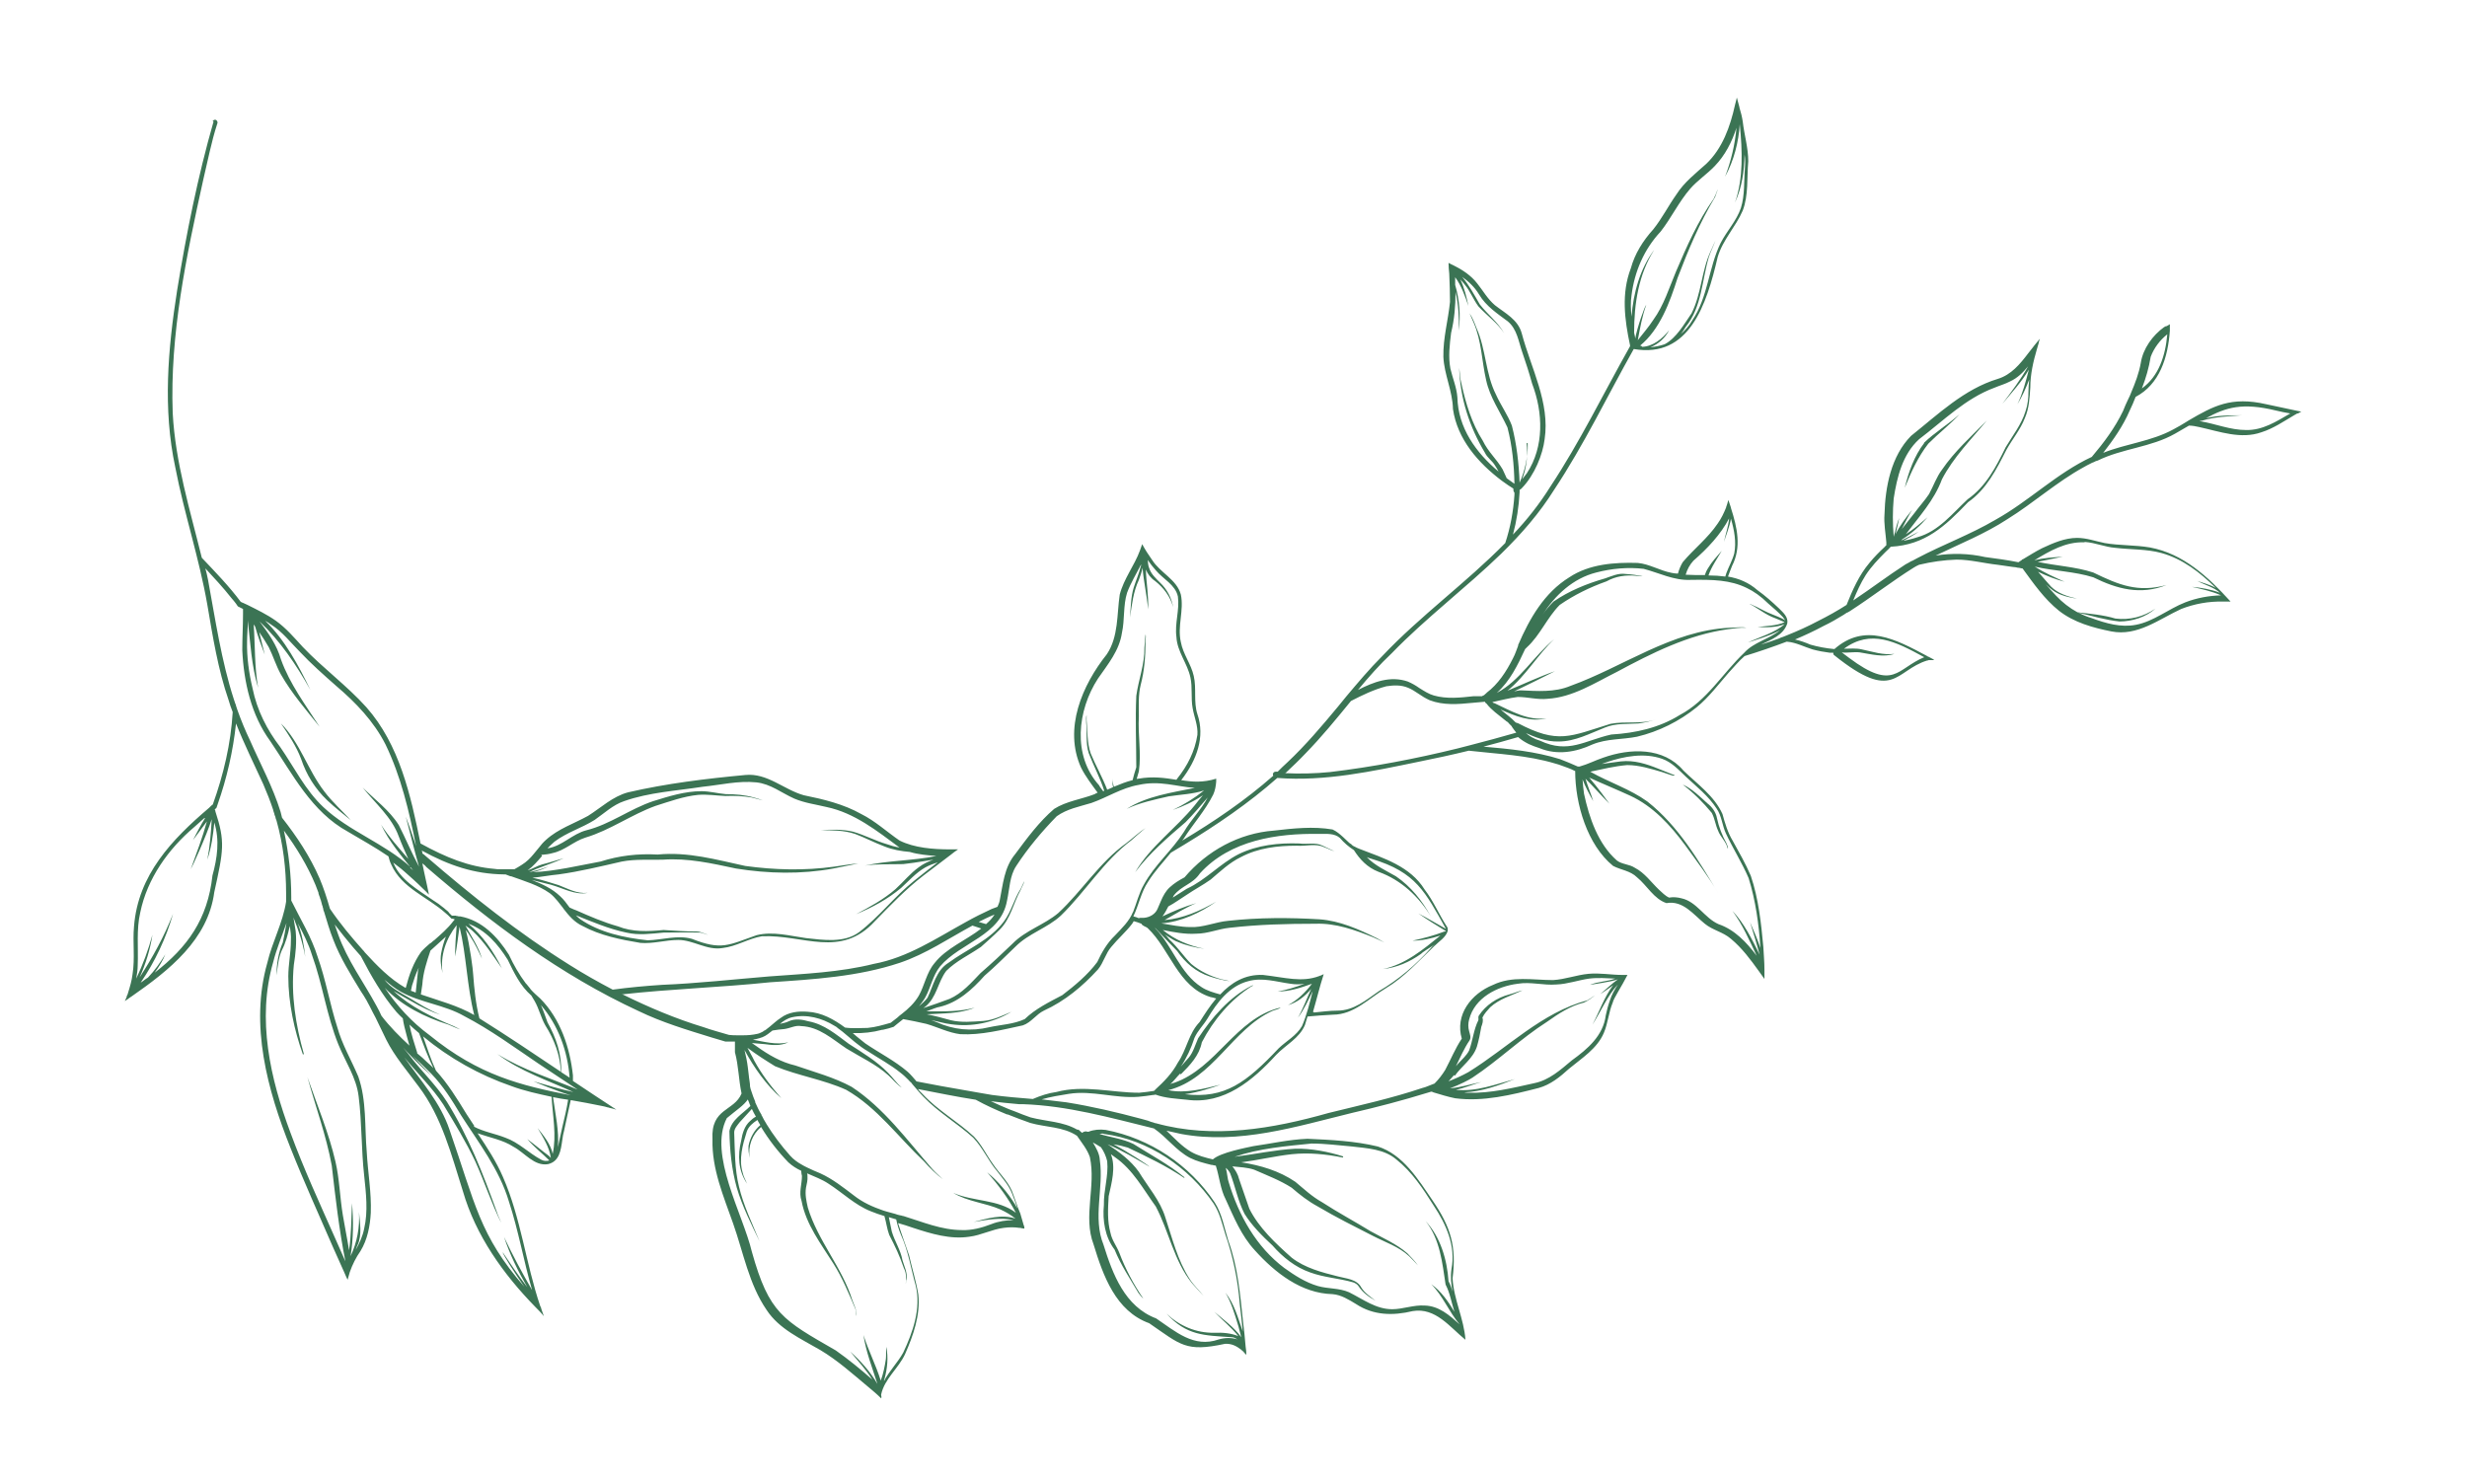 <?xml version="1.0" encoding="UTF-8"?>
<svg id="Calque_1" xmlns="http://www.w3.org/2000/svg" version="1.1" viewBox="0 0 670 403">
  <!-- Generator: Adobe Illustrator 29.0.0, SVG Export Plug-In . SVG Version: 2.1.0 Build 186)  -->
  <defs>
    <style>
      .st0 {
        fill: #3b7454;
      }
    </style>
  </defs>
  <path class="st0" d="M58,33c-4.3,15-7.4,30.5-9.9,45.9-2.5,15.9-3.9,32.2-.5,48,2.4,12.5,6.5,24.7,8.7,37.3,1.5,8.8,2.9,17.6,5.8,26,.3,1.1.7,2.2,1.1,3.2-.5,8.6-2.5,17-5.4,25.1-.3.2-.5.4-.8.7,0,0-.1.1-.2.2h0c-10.1,8.6-19.3,18.2-20.4,32.2-.4,4.3.3,8.7-.4,13-.2,1.7-.7,3.4-1.2,5-.1.4-.2.7-.4,1,0,0,0,.1,0,.2-.2.4-.3.7-.5,1.1h0s0,0,0,0c.5-.3.9-.6,1.3-.9.2-.1.4-.3.6-.4h0c10.2-7.1,20.7-15.4,22.4-28.3,2.5-11.3,3-13.7.3-21.9q-1.8-5.4,0,0c2.7,8.2,0,0,0,0,0-.1,0-.3-.2-.5.2-.2.3-.3.5-.5.1-.3.2-.6.3-.9h0c2.5-7.1,4.2-14.5,5-22,2.2,5.6,4.9,11,7.4,16.5,1,2.3,1.9,4.6,2.7,7,0,.3.2.6.3,1,0,.3.2.6.3.9,0,.3.2.7.3,1,1.8,6.4,2.6,13.1,2.6,19.7v.2c0,.6,0,1.3,0,1.9h0c0,0,0,.1,0,.2h0c-.9,5.8-3.8,11-5.1,16.6-4.8,16.9,0,34.5,6.3,50.3,3.6,9.1,7.7,18.1,11.6,27.1,1,2.2,2,4.5,3,6.7h0c.3.7.6,1.4.9,2,.2-.7.4-1.4.6-2.1h0c.7-2,1.7-4,2.9-5.7,1.9-3.1,2.6-6.8,2.8-10.4.2-5.5-.8-11-1.1-16.5-.6-6.8,0-14-2.3-20.5-1.9-4.5-4.4-8.7-5.7-13.4-2-6.2-3.1-12.8-5.3-19-1.7-5.5-4.7-10.3-7.2-15.4,0-.3,0-.6,0-.9,0-6.1-.7-12.1-2-18.1,3.4,4.6,6.4,9.5,8.6,14.8.3.7.5,1.4.8,2.1h0c0,0,0,.1,0,.2.1.4.3.8.4,1.1,0,.2.1.4.2.6.1.4.2.8.3,1.1,0,.2.1.4.2.6,0,.3.2.6.2.9,0,.2.1.4.2.6h0c.8,2.6,1.5,5.1,2.5,7.6,1.9,5,4.8,9.6,7.6,14.2h0c.2.3.4.6.6.9.3.5.6,1,.9,1.5,0,.1.2.3.2.4.2.4.4.7.6,1.1,0,0,0,.1.1.2.5,1,1,2,1.5,2.9,0,0,0,0,0,0,1,2,1.9,4,2.9,6,2.3,4.6,5.8,8.6,8.8,12.7,6.3,8.3,8.9,18.6,12,28.4,3.5,12.1,11,22.6,19.7,31.5h0s0,0,0,0c.8.8,1.6,1.6,2.3,2.5h0c-.2-.7-.5-1.3-.7-2,0-.3-.2-.5-.3-.8-3.9-11.5-5.2-23.8-10.1-35-1.8-4.2-4.3-8-6.9-11.9,3.3,1.2,6.9,1.8,9.8,3.7,3,1.6,5.6,5.3,9.3,4.7,3.1-.7,3.5-3.7,3.9-6.5.1-.9.3-1.9.5-2.6.3-1.4.6-2.8.9-4.2.3-1.4.6-2.8.9-4.1,2.8.5,5.7,1,8.5,1.6.5.1,1,.2,1.6.4.1,0,.3,0,.4.1.6.1,1.2.3,1.9.5-4-2.6-7.9-5.2-11.8-7.8,0-.5,0-1,0-1.5-.8-7.5-3.4-15.4-8.9-20.9-.9-.8-1.8-1.6-2.6-2.5,0,0-.1-.2-.2-.3-.3-.4-.6-.7-.9-1.1,0,0-.1-.1-.2-.2-1.8-2.4-3.3-5-4.6-7.8-3.1-4.9-7.3-9.3-13.2-10.4h0c0,0-.2,0-.2,0-.2,0-.4,0-.6-.1-.2,0-.3,0-.4-.1-.1,0-.2,0-.4,0,0,0-.2,0-.2,0,0,0-.1,0-.2,0h0-.1s0,0-.1,0h0c0,0,0,0-.1,0,0,0,0,0-.1-.1h0s0,0,0,0c0-.1-.2-.2-.3-.3,0,0,0,0,0,0-.2-.2-.4-.4-.5-.6-.2-.2-.4-.4-.7-.6-.3-.3-.7-.6-1.1-.9-.3-.2-.6-.5-.9-.7h0c-.2-.1-.4-.3-.6-.4-.2-.1-.4-.3-.6-.4,0,0-.2-.1-.3-.2-4.2-2.9-8.9-5.5-10.8-10.2,1,.8,2,1.5,3,2.4,1.7,1.5,3.4,3,5,4.6.6.6,1.2,1.1,1.7,1.7-.2-.8-.3-1.6-.5-2.4-.2-.8-.3-1.5-.5-2.3-.3-1.2-.5-2.5-.8-3.8.4.3.8.6,1.1,1,17.6,15.2,36.4,29.3,57.6,39.1,6.4,3.1,13.1,5.1,19.9,7.2,1.2.4,2.5.7,3.7,1.1h0c.5,0,1,0,1.5,0,.4,0,.7,0,1,0h.1c0,0,0,.1,0,.2,0,.1,0,.3,0,.5h0c0,.7,0,1.5,0,2.2,1,3.7,1,7.5,1.8,11.2h0c-2,4.9-8.4,3.9-7.9,12.5-.2,8,3,15.4,5.6,22.8,2.8,7.9,4.3,16.5,9.1,23.5,3.4,5.2,9.3,7.8,14.6,10.9,4.7,2.8,8.8,6.5,13,10,1.2,1,2.4,2,3.5,3.1.2-.3,0-.6,0-1,0,0,0,0,0,0,.9-4.3,4.7-7.1,6.5-11,2.2-5,4.2-10.6,3.6-16.2-.6-3.6-1.7-7.1-2.5-10.6-1-3-2.1-5.9-3-8.8,1.4.4,2.7.8,4.1,1.3,4.9,1.6,10.1,3.2,15.3,2.4,3.2-.4,6.1-2,9.3-2.4,1.5-.2,2.9-.2,4.2,0h0c.2,0,.5,0,.7.1h0c.2,0,.5.1.7.1,0-.1,0-.2,0-.3,0-.2-.1-.5-.2-.7-.4-1.4-.8-2.7-.9-3.1-.9-2-1.5-4.2-2.3-6.2-1.2-2.7-3.5-4.8-5.1-7.2-1.8-2.5-3.1-5.3-5.2-7.5-4.4-4.1-9.8-7.1-13.9-11.5-.5-.5-.9-.9-1.3-1.4,5.2,1,10.5,2.1,15.7,2.9,2.7,1.5,5.6,2.8,8.5,4,0,0,.1,0,.2,0,2,.8,4.1,1.6,6.1,2.3,4.2,1.2,9,1,12.7,3.5,1.3,1.9,2.8,3.7,3.5,5.8,1.7,7.9-1.9,16.1,1,23.7,2.6,8.5,6,18.1,15.1,21.4,8.6,5.9,9.9,7.9,20.6,5.6,1.8-.1,3.1.6,4.4,1.6.2.2.4.4.7.6,0,0,0,0,0,.1.2.2.5.5.7.7h0s0,0,0,0h0c0-.8-.1-1.5-.2-2.2h0c-.2-2.3-.4-4.5-.7-6.8-.8-7.4-1.4-14.9-4-22-1.1-3.5-1.7-7.3-3.7-10.4-6.8-10.2-17.6-17.4-29.6-19.7-1.6-.2-3.2-.1-4.7.5,0,0-.1,0-.2,0-.5-.2-1.1-.1-1.5.3-.2-.2-.4-.3-.6-.5,0,0-.1-.2-.2-.2-.2-.2-.4-.2-.6-.2-3.8-2.2-8.4-2.2-12.6-3.3-1.4-.5-2.8-1-4.2-1.6h0c-.5-.2-1.1-.4-1.6-.6-1.7-.7-3.3-1.4-5-2.2,2.5.3,5,.6,7.6.8h0c.3,0,.6,0,1,0h0c12.2.4,23.9,3.7,35.7,6.6,3.5,2.4,6,6,9.8,8,1.8.9,3.8,1.4,5.8,1.9.2,0,.4,0,.6.1h0c.2,0,.4.1.6.1,1,3.1,1.2,6.3,2.7,9.2,2.2,4.8,4.2,9.8,7.9,13.8,5.5,6.1,12.6,11.7,21.1,11.9,2.4.2,4.4,1.5,6.4,2.7,4.7,3.1,10,3.2,15.4,1.9,6.2-1,10,4.3,14.3,7.8h0c-.4-5.7-3.2-11-3.5-16.7,1.1-8.7-.5-13.9-5.4-21.1-3.9-5.7-8-12.5-14.9-14.7-6.2-1.5-12.7-1.8-19.1-2.1-5,.2-9.8,1.3-14.7,2-1.8.4-8.9,1.7-11,3.6-2.1-.5-4.1-1-6-2.1-2.5-1.5-4.5-3.7-6.6-5.7,1.3.3,2.6.6,4,.9,15.7,2.9,31.2-2,46.3-5.7,6.9-1.6,13.8-3.4,20.6-5.5.3-.1.6-.2,1-.3.2,0,.4.1.6.2h0c2,.6,3.9,1.2,5.9,1.6,7.6,1,15.3-.9,22.7-2.8,3.2-.9,5.8-3,8.2-5.2,3.5-2.9,7.7-5.5,9.5-9.8,1.1-2.6,1.3-5.6,2.4-8.2.2-1.1,2.5-4.5,4-7.5h0c-.5,0-.9,0-1.4,0-3.1,0-6.1-.6-9.2-.3-3.2.3-6.3,1.5-9.6,1.7-5.5,0-11.1-1.2-16.3,1.3-6,2.4-10.4,8.2-8.5,14.6-1.8,2.7-3,5.7-4.5,8.5-.8,1.3-1.8,2.6-2.9,3.7-.6.2-1.2.5-1.8.7-.5.2-1,.4-1.5.5h0c-8.3,2.8-17,4.7-25.5,6.8-15.2,4.3-31.3,7.1-46.8,2.8-.2,0-.5-.1-.7-.2-.5-.1-1-.3-1.5-.5h0c-.6-.2-1.2-.3-1.8-.5h0c-6.7-1.8-13.5-3.4-20.4-4.5-2.2-.3-4.5-.5-6.7-.8,2.4-.7,4.9-1.1,7.4-1.5,6.3-1,12.6,1.3,18.9.8,1.3-.1,2.6-.3,4-.5h0c.2,0,.4,0,.6-.1,2.7,1,5.7,1.1,8.5,1.4,10.1,1.4,18-5.3,24.3-12.2,2.6-2.7,6.3-4.5,7.8-8.1.2-.8.5-1.5.7-2.3,2.3-.2,4.6-.4,6.9-.5,5.7,0,9.7-4.4,14.4-7.2,5-3,8.9-7.4,13.1-11.4,1.3-1.3,3.2-2.4,3.7-4.2,0-.4,0-.9-.3-1.2-2.1-3.2-3.6-6.9-6-10-3.9-6.3-11.1-8.5-17.6-11-.5-.2-1-.4-1.5-.7,0,0-.1,0-.2-.1-.1,0-.2-.1-.3-.2,0,0-.1,0-.1-.1-.1,0-.2-.2-.3-.3,0,0,0,0-.1,0-.1-.1-.3-.2-.4-.3,0,0,0,0,0,0-.6-.5-1.1-1.1-1.7-1.6h0c-.9-.8-1.7-1.5-2.8-2-5.2-.9-10.7-.3-15.9.3-9.5.7-18.2,5.5-24.3,12.7-1.5.8-2.8,1.6-4,2.7-1.1,1-1.8,2.3-2.4,3.7h0c-.3.7-.6,1.4-.9,2.1-.6,1.5-2.2,2.4-3.8,2.5-.3,0-.6,0-.9,0-.1,0-.3,0-.4.1-.5-.2-1-.4-1.5-.5,1.5-3.1,2.1-6.6,4-9.4,1.8-2.9,4.1-5.3,6.2-7.9,1.2-.7,2.3-1.4,3.5-2.1,8.9-5.4,17.6-11.3,25.4-18.2,13,1,25.8-1.8,38.4-4.4,4.5-.9,9.1-1.9,13.6-3,7.9.9,15.9,1.2,23.5,3.5,1.2.3,2.3.8,3.5,1.2.6.2,1.2.5,1.8.8,0,0,0,0,.1,0,0,9,3.3,20.1,10.3,25.8,2.1,1.1,4.7,1.3,6.5,3.1,2.7,2.2,4.6,5.9,8,7,4.5-.8,7.3,3.1,10.4,5.6,2.2,1.8,4.9,2.2,7.1,4.1,3,2.5,5.3,5.6,7.6,8.8.5.7,1,1.4,1.5,2.1h0c0-.9,0-1.7,0-2.5h0c0-2.1-.2-4.2-.3-6.2-.6-6.5-1.3-13.1-3.4-19.3-1.4-3.3-3.2-6.4-4.9-9.5-1.4-2.3-2.1-4.8-2.8-7.3-2.2-4.9-6.8-8.1-10.6-11.8-5.4-6.4-14.5-6.1-21.8-3.5-2.1.7-4.2,1.8-6.4,2.4-.1,0-.2,0-.3,0,0,0-.1,0-.2,0-1.6-.7-3.2-1.4-4.8-2-6.7-2.1-13.8-2.8-20.8-3.4,3.1-.8,6.3-1.7,9.4-2.6.9.8,1.9,1.4,2.9,1.9.9.4,1.9.8,2.9,1.1,4.8,2,9.9,1.1,14.4-1,3.9-1.6,8.1-1.3,12.1-2.1,5.9-1.4,11.5-4.2,16.2-8,3.3-2.7,5.9-6.2,8.7-9.4,1.4-1.5,2.7-3.1,4.3-4.5,3.9-1.2,7.7-2.5,11.4-3.9,0,0,.1,0,.2,0,2.4.2,4.6,1.4,6.9,2.1,1.5.4,3.1.7,4.7.9h0c0,0,.2,0,.3,0,.2,0,.4,0,.6,0h0c0,0,0,.1,0,.2h0c0,.2.1.4.3.5,16.2,13,16.4,4.1,25.2,1.4h0c.1,0,.3,0,.4-.1,0,0,0,0,0,0,.1,0,.2,0,.3,0,0,0,.1,0,.2,0,0,0,.2,0,.2,0,0,0,.2,0,.3,0,.2,0,.3,0,.5-.1h0c-.5-.3-1-.5-1.5-.8-.1,0-.3-.1-.4-.2h0c-8.6-4.6-17-9.1-25.2-1.9-2.2-.2-4.4-.6-6.5-1.2-1.4-.6-2.8-1.1-4.2-1.4,2.6-1.1,5.2-2.3,7.8-3.7,1.9-.9,3.6-1.9,5.4-3,.3-.2.6-.4.9-.6,0,0,0,0,.1,0,.2-.1.5-.3.7-.4h0c5.9-3.8,11.4-8.1,17.3-11.8.5-.3,1-.6,1.5-.8,3.3-.8,6.8-1.3,10.2-1.4,3.7,0,7.4,1,11.1,1.4,1.4.2,2.8.4,4.2.6.4,0,.9.1,1.3.2.5,0,.9.2,1.3.2,3,4.1,5.9,8.3,9.9,11.5,4.1,3.2,9.2,4.6,14.2,5.6,7.1,1.4,12.9-3.3,19-6.1,3.6-1.4,7.5-2.1,11.3-2h.1c.3,0,.7,0,1,0,.3,0,.6,0,.9,0h.1s0,0,0,0c-6.1-6.7-12.8-13-21.9-14.7-4.1-.7-8.3-.5-12.3-1.2-2.5-.5-4.9-1.4-7.5-1.4-3.3,0-6.5,1.4-9.5,2.8-1.8.9-3.5,2-5.2,3-.1,0-.2,0-.3.2,0,0,0,0,0,0-.3.2-.6.4-.9.6,0,0,0,0-.1,0h0c-3-.6-6-1-9-1.4-4.4-1-9-1.1-13.4-.4,6.6-3.2,13.4-5.9,19.5-9.9,7.1-4.4,13.4-10.1,20.7-14.1.3-.2.6-.3.9-.5.3-.1.5-.3.8-.4.4-.2.7-.4,1.1-.5.3-.2.6-.3,1-.4,6.7-3.3,14.5-3.6,21-7.3,1.4-.8,2.6-1.5,3.8-2.2.9,0,1.9.2,2.8.4,5.5,1.2,11.3,3.4,16.9,1.4,3.2-1,6.1-3,9-4.7.2-.1.4-.2.7-.4,0,0,0,0,.2,0,.3-.2.6-.3.9-.5h0c-.7-.1-1.4-.3-2-.4h0c-2.5-.5-5-1.1-7.5-1.6-9.6-2.2-14.4.5-21.1,4.4h0c-.3.2-.5.3-.8.5-.5.3-1,.6-1.5.9h0c-.6.3-1.2.7-1.8,1-6,3.3-12.9,3.9-19.1,6.4,2.8-3.6,5.4-7.3,7.2-11.5.6-1.2,1.1-2.4,1.6-3.7,6.5-3.4,8.8-10.7,9.3-18h0c0,0,0-.2,0-.3,0-.5,0-.9,0-1.4,0,0-.2,0-.2.1-.2.1-.5.3-.7.4,0,0,0,0-.2,0-.1,0-.2.2-.4.2h0c-3.2,2.3-5.8,5.9-6.4,9.8-.5,2.8-1.5,5.4-2.6,8-.2.6-.5,1.2-.8,1.8h0c-.5,1.1-1,2.1-1.4,3.2-2.2,4.6-5.2,8.6-8.5,12.5-9.5,4.4-17,12-26.2,17.1-6.8,4-14.2,6.7-21.2,10.4h0s0,0,0,0c-.4.2-.9.5-1.3.7,0,0-.2.1-.3.1-.5.3-1,.6-1.6.9-4.8,3.1-9.4,6.6-14.2,9.8,1-2.4,2-4.7,3.4-6.9,1.5-2.3,3.4-4.3,5.4-6.3h0c.5-.5,1-.9,1.4-1.4h0c9.3-.5,14.7-5.5,21-12.1,5-3.5,7.7-8.9,10.4-14.2,1.6-2.9,3.8-5.5,5-8.6,1.2-2.7,1.3-5.6,1.5-8.4,0-3.5.8-7,1.8-10.4.2-.6.3-1.1.5-1.7,0-.3.2-.7.3-1.1h0c-.5.6-.9,1.1-1.4,1.7-.1.2-.3.3-.4.5,0,.1-.2.2-.3.4h0c-.4.5-.7.9-1.1,1.4-2.2,2.9-4.6,5.8-8.2,6.9-9.2,2.8-16.2,9.6-23.6,15.5-5.4,5.5-7,13.8-7.2,21.3-.2,2.5.3,5.1.5,7.6v.5c0,0,0,.2,0,.3-.2.1-.3.3-.4.4-1.5,1.4-2.9,2.8-4.2,4.4-2.8,3.3-4.6,7.4-6.2,11.4,0,0,0,0,0,0-2.5,1.6-5,3-7.6,4.3-2.8,1.5-5.7,2.8-8.7,4h0c-.3.1-.7.3-1,.4-.3.1-.7.2-1,.4,0,0,0,0,0,0-1.7.6-3.3,1.2-5,1.7,2.9-1.4,6.2-2.6,7.2-5.8.3-1.7-1.1-2.9-2.2-4-1.9-1.8-3.8-3.5-5.9-5-2.4-2.1-5.1-3.2-8-3.7.4-1,.7-2,1.1-2.9,2.6-5.1,1.4-10.4-.3-15.7h0s0,0,0-.1c-.2-.7-.5-1.4-.7-2.1-.1.4-.2.7-.3,1,0,0,0,.2-.1.3,0,.2-.2.4-.2.7-.6,1.5-1.3,3-2.3,4.4-2.7,4-6.5,6.9-9.5,10.5-.6,1-1,2-1.3,3.1-.6,0-1.1-.1-1.7-.2-3.2-.6-6-2.4-9.2-2.7-6.3-.2-13.2.3-18.6,3.9-6.8,4.2-10.8,11.2-13.9,18.4,0,0,0,.1,0,.2-.2.5-.4,1.1-.6,1.6,0,0,0,0,0,0-.2.6-.5,1.2-.8,1.8h0c-1.8,3.6-4,7-7.2,9.4,0,.1-.1.2-.2.2h0s0,0,0,0c-.2.2-.4.4-.6.5-.1,0-.3.1-.4.2,0,0-.1,0-.2,0-.3,0-.6,0-1,0h0c0,0-.1,0-.2,0,0,0-.2,0-.3,0,0,0,0,0,0,0-.2,0-.4,0-.6,0-3.6.4-7.3.8-10.8-.2-1.4-.4-2.6-1.2-3.9-2-1-.7-2-1.3-3.2-1.8-4.7-1.6-9.2.1-13.5,2.3,2.9-3.5,5.9-6.9,9.2-10,9.3-9.6,20.1-17.7,29.7-27h0c0,0,.2-.2.2-.2,5.3-5.2,10.2-10.8,14.2-17.2,8.1-12.2,14.4-25.4,21.6-38.2,15.1,2.6,19.8-12.1,22.8-25,1.4-4.7,4.9-8.2,6.8-12.6,1.6-4.2,1.1-8.9,1.5-13.4,0-3.7-1.1-7.2-1.5-10.8-.2-1.3-.5-2.5-.9-3.8h0s0,0,0-.1c-.2-.9-.5-1.7-.7-2.6,0,0,0,0,0,0t0,0s0,0,0,0c-.2.7-.3,1.4-.5,2h0c-1.3,5.9-3.4,11.8-7.8,16-2.9,2.6-6,5-8.1,8.3-2.2,3.1-3.9,6.5-6.3,9.5-2.8,3.1-5,6.6-6.1,10.6-2.6,6.8-1.7,13.9-.2,20.9h0c0,.1,0,.2,0,.2h0c0,.1-.1.2-.2.4-7.1,12.6-13.4,25.6-21.4,37.7-3,4.8-6.4,9.1-10.2,13.1,1-3.7,1.6-7.6,1.8-11.5h0c0-.2,0-.4,0-.6,0,0,0,0,0,0,.1-.1.2-.2.4-.3,0,0,.1-.1.2-.2h0c3.5-3.6,5.7-9.2,6.2-13.3,1.5-9.9-3.7-19.3-6.2-28.7-1-3.8-4.5-5.5-7.3-7.7-2-1.7-3.2-3.9-4.8-5.9-1.7-2.2-4-3.7-6.4-4.9h0s0,0,0,0c-.5-.2-1-.5-1.4-.7,0,1,.1,2,.2,3,0,0,0,0,0,0,0,0,0,0,0,.1.1,2.5.2,5,.2,7.5-.5,5-1.9,9.8-1.8,14.9.2,4.8,2.5,9.3,2.6,14.2,1.2,8.2,6.8,14.6,13.3,19.5h0s0,0,0,0c.6.4,1.1.8,1.7,1.2,0,0,0,0,0,0h0c.5.3.9.6,1.4.9,0,.4,0,.8.3,1.1,0,.2,0,.4,0,.6h0c-.3,4.5-1.1,8.9-2.5,13.1-10.6,10.8-23,19.7-33.4,30.7-3.5,3.5-6.6,7.2-9.8,11h0c-.7.9-1.5,1.8-2.2,2.7h0c-4.4,5.3-8.8,10.5-13.8,15.2-.9.8-1.8,1.7-2.6,2.5-.2,0-.3,0-.5,0-.4,0-.7.2-.8.6,0,.2,0,.3.1.5-7.6,6.7-16,12.4-24.7,17.6,0-.1.2-.3.3-.4,2.6-4.1,5.9-7.7,8.1-12.1.5-1.1.7-2.3.8-3.5,0,0,0,0,0-.1,0-.2,0-.5,0-.7,0,0,0,0,0,0-3.5,1.1-6.5.9-9.5.4,4.3-5.5,6.5-11.8,4.4-17.9-1.1-3.4-.2-7-1-10.4-.7-3.2-2.9-5.9-3.5-9.2-1-4.3.9-8.6,0-12.9-1.1-4.1-5.6-5.9-7.8-9.4-1-1.4-1.9-2.8-2.7-4.3h0c-.2.6-.4,1.1-.6,1.7-1.5,4.1-4.4,7.7-5.5,12-.8,5.4-.3,11.4-3.5,16.2-6.7,8.4-11.8,20.2-7,30.8,1.2,2.4,2.9,4.6,4.5,6.8-.3.1-.5.2-.8.4-3.6,1.4-7.7,1.9-11,4-4.1,3.5-7.4,8-10.6,12.3-3,3.6-3.3,8.2-4.2,12.6-.1.6-.4,1.2-.6,1.7-.5.2-1.1.4-1.6.6-2.4,1.1-4.8,2.3-7.1,3.6h0c-8,4.4-15.7,9.6-24.9,11.3-9.2,2.3-18.9,2.7-28.3,3.4-9.8.8-19.5,1.9-29.3,2.3-4.5.3-8.9.7-13.3,1.3-4-2.1-7.9-4.3-11.7-6.7-13.9-8.7-26.6-18.8-39-29.5-.3-.3-.7-.6-1-.8,0-.3,0-.5-.2-.8,7.5,4.1,14.3,6.4,22.4,6.5h.4s0,0,0,0c.4.2.9.3,1.3.5,0,0,.1,0,.2,0h0c3.6,1.3,7.4,2.4,10.5,4.6.8.6,1.5,1.4,2.1,2.1.5.6,1,1.3,1.5,1.9,0,0,.1.2.2.3,0,0,0,0,0,0h0c1.4,1.8,2.9,3.6,5.1,4.6,4.8,2.6,10.3,3.7,15.7,4.6,3.4.3,6.9-.8,10.3-.8,4.1,0,7.8,2.9,12,2.2,3.7-.4,7.1-2.6,10.7-3.2,11.3-.5,21.4,6.1,30.7-4.1,4.2-4.3,8.4-8.7,13.2-12.4,2.5-1.9,5-3.8,7.5-5.7h0c.5-.4,1-.8,1.6-1.2.1,0,.2-.2.3-.2h0c-.4,0-.7,0-1,0h-1.1c-4.7,0-9.8-.4-13.8-2.4-3.5-2.4-6.6-5.3-10.4-7.2-4.8-2.7-10.2-4-15.6-5.1-5.4-1.5-9.9-6.1-15.9-5.5-10.7,1-21.4,2.3-31.8,4.7-4.2,1.1-7.4,4.2-10.9,6.4-3.8,2.1-8.1,3.5-11.4,6.5-.7.6-1.4,1.4-2,2.2h0c-.5.6-.9,1.1-1.4,1.7h0c-.9,1.1-1.9,2.1-3.2,2.9-.6.4-1.3.8-2,1.2-.1,0-.2,0-.3,0,0,0,0,0,0,0-.1,0-.2,0-.3,0-.5,0-1.1,0-1.6,0s-.9,0-1.4,0c0,0-.2,0-.3,0-.5,0-1,0-1.5-.1h0c-7-.6-13-3-20.1-6.9-2.7-13.2-5.7-26.8-14.7-37-5.3-5.9-11.8-10.6-17.3-16.4-2.3-2.5-4.5-5.1-7.3-7.1-2.4-1.7-5.1-3-7.7-4.3h0c-.4-.2-.9-.4-1.3-.6-.2,0-.3-.2-.5-.2-3.2-4.3-6.9-8.1-10.6-12-3.2-13-7.2-25.9-7.9-39.3-.8-21.4,3.7-42.6,8.3-63.4,1.2-5,2.2-10.3,3.8-15.2.2-.3,0-.8-.3-1-.3-.2-.8,0-.9.3h-.2ZM147,232.2c1.1-.1,2.1-.2,3.1-.5,3.3-.7,5.7-3.2,8.9-4.2,6.7-2,12.4-6.2,19-8.6,3.8-1.2,7.6-2.6,11.6-3,2.5-.2,4.9.2,7.4.3,2.4-.1,4.8,0,7.1.4,1,.2,2.2.6,3.1.8-.8-.3-1.7-.6-2.5-.8-2.5-.7-5-.9-7.6-.9-2.2-.2-4.4-.8-6.6-.8-4.5,0-8.9,1.4-13.1,2.7-6.3,2.1-11.7,6.3-18.1,7.9-3.9,1-6.6,4.3-10.5,4.9,0,0,0,0-.1,0,.6-.6,1.2-1.2,1.9-1.8,3.3-2.5,7.4-3.7,10.9-5.9,2.6-1.8,5-4.1,8-5.1,6.8-2.4,14.2-2.8,21.3-3.9,4.9-.5,9.7-1.7,14.6-1.2,3.9.4,6.9,2.9,10.3,4.4,2.8,1.2,5.9,1.6,8.8,2.3,7.6,1.6,13.7,6.5,19.8,11,0,0,0,0,0,0-1.2-.2-2.3-.5-3.4-.9-3.1-.9-6.1-2.5-9.2-3.4-2.9-.7-6.1-.6-8.9-.4,3.2,0,6.4,0,9.4,1,2.7,1,5.3,2.4,8,3.4,2.2.9,4.6,1.3,6.9,1.5,2.3.7,4.8.9,7.2,1.1-6.4,1.3-13.1,1.2-19.4,2.6,3.4-.5,6.9-.3,10.4-.4.4,0,4.7-.6,8.2-1.2-1.4.5-2.7,1.1-3.9,2-2.4,1.7-4.2,4-6.4,6-3.2,2.8-7.1,4.9-10.7,6.8,4.4-1.8,8.6-4.1,12.2-7.1,2.1-1.9,4.1-4.2,6.6-5.6,1.1-.6,2.2-1,3.4-1.4-2.1,1.6-4.3,3.3-6.4,5-5.4,4.3-9.5,9.8-15,14-4.1,3-9.7,2.1-14.4,1.6-4.4-.6-8.9-1.9-13.4-.8-7.7,2.7-9.5,4.2-17.6,1-3.9-1.1-8.1.3-12,.4-6.4-.7-13.1-2.1-18.4-5.8-.4-.3-.8-.7-1.1-1,4.5,1.8,8.9,3.7,13.7,4.7,3.4.8,6.8.3,10.1,0,3.3,0,6.7-.1,10,0,.7.1,1.5.5,2.1.6-1-.3-2-.9-3.1-.9-3,0-6-.2-9-.4-4.2.4-8.4.6-12.4-1-3.9-1.1-7.6-2.7-11.2-4.3-.3-.1-1.1-.4-1.9-.8-.8-1.1-1.6-2.2-2.6-3.1-2.2-2.1-4.9-3.3-7.7-4.4,1.8.4,3.4.9,5.2,1.3,3.3.9,6.6,2.9,10,2.2-2.9.3-5.3-1.1-7.9-2.1-2.3-.7-4.7-1.5-7.1-2,2.4-.2,4.8-.7,7.1-.9,5.8-.8,11.5-2.2,17.2-3.5,3.7-.7,7.4-.4,11.1-.5,6.8-.5,13.3,1,19.9,2.4,8.7,1.4,17.7,1.6,26.4,0,2.3-.5,4.7-.9,6.8-1.4-2.2.2-4.4.6-6.6.9-8,1.1-16.1.9-24.1-.2-7.9-1.7-15.5-3.9-23.8-3.1-5.3-.3-10.5.3-15.5,1.9-6,1.1-12.1,2.6-18.3,2.9,1.5-.4,2.9-.9,4.2-1.6-1.7.7-3.5,1.2-5.3,1.6.7-.3,1.4-.7,2-.9,2.5-1,5-1.8,7.4-2.9-1.8.5-3.9,1.2-5.9,1.7-1.4.4-2.6,1.2-3.9,1.6,0,0,0,0,0,0h0c1.5-1.1,2.7-2.5,3.9-3.9h0ZM414.9,120.4c.1,3.7-.7,7.3-2.2,10.7-.2-5.2-.8-10.5-2.1-15.5-1.1-2.9-3-5.5-4.3-8.4-2.9-5.7-2.7-12.3-5.3-18.1-.5-1.3-1.1-2.9-1.9-4,.4.8.7,1.7,1.1,2.5,2.2,5,2.2,10.4,3.4,15.6,1,4.7,3.8,8.6,5.8,12.9,1.3,5,1.8,10.1,1.9,15.3-.7-.5-1.4-1-2.1-1.5-.5-1.1-.9-2-1.1-2.4-1.7-2.9-3.9-4.7-5.4-7.8-3-4.7-4.6-10.1-5.8-15.5-.4-1.4-.4-3-.6-4.3.2,8.2,2.8,16.1,7,23.1.6,1.3,2,2.2,2.7,3.4.4.6.7,1.1,1,1.7-6.2-5.2-11-11.9-11.2-20.2-.2-2.7-1.3-5.2-1.9-7.8-.6-3.2-.2-6.5.2-9.7.9-3.7,1.2-7.4,1.2-11.1.8,3.4,1,7.1.9,10.5.5-4.1.2-8.4-1-12.4,0-.7,0-1.4,0-2.1,1.7,2.3,2.7,5.2,3.6,7.8-.5-2.4-1.1-4.9-2.2-7.2.4.4.8.9,1.2,1.4,1.5,1.8,2.3,4,3.7,5.9,2.3,2.5,5.2,4.5,7,7.3-1.7-3-4.5-5.1-6.6-7.8-1.5-2.6-2.9-5.2-4.8-7.5,1.8,1.3,3.4,2.8,4.6,4.8,1.9,3.2,5,5.2,7.8,7.3,2.5,2.1,2.9,5.4,3.9,8.3,1,2.9,1.9,5.7,2.7,8.6,3,7.9,3.3,17.1-1.4,24.3-.4.6-.9,1.1-1.3,1.7,1.2-3.2,1.6-6.7,1.2-9.9h0ZM445.7,93.9c-.1,0-.2,0-.3,0h0c5.4-4.4,8.1-11.8,10.2-18.4,2.9-7.6,6-15,10.2-22,.2-.7.6-1.5.7-2.1-.3.9-.7,1.8-1.1,2.6-4.3,6.1-7.3,12.9-10.2,19.7-1.9,4.5-3.3,9.2-6.2,13.2-1.3,2-2.8,3.7-4.2,5.5.6-3.2,1.2-6.6,2.3-9.6-.4.3-2.5,6.2-3,9.2,0-.5-.2-1.1-.3-1.6,0-7.9,1.2-15.9,5.5-22.6-3.9,5.2-5.7,11.7-6.2,18.2-.2-1.9-.3-3.9,0-5.8.8-6.4,3.4-12.5,7.9-17.3,2.9-3.7,4.9-8,8-11.6,2-2.3,4.6-4,6.7-6.2,2.8-2.9,4.7-6.6,5.9-10.4-.4,4.6-1.5,9.1-3.1,13.3,2.4-4.4,3.7-9.4,4-14.4,0,0,0,0,0,.2h0c.7,7.1,1,14.6-1.3,21.2,1.9-4.1,2.5-8.5,2.6-13,.2,1.1.2,2.3.1,3.5-.3,3.7,0,7.5-1.1,11-1.2,3.5-3.8,6.2-5.5,9.5-3.3,6.7-3.4,14.7-7.7,21-.8,1.4-1.9,2.7-3.1,3.7.5-.6.9-1.2,1.3-1.9,4.4-5.4,4.4-12.6,6.3-19,.5-1.5,1.3-3.1,1.8-4.5-.4,1-.9,1.9-1.3,2.9-2.5,5.3-2.5,11.6-5.2,16.9-2,2.9-4.1,6.7-7.3,8.4-1.2.4-2.5.7-3.9.8,2.2-.8,4.1-2.6,5.1-4.6-1.8,2.3-4.4,4.4-7.3,4.5h0ZM516.3,147.2c1.7-.9,3.4-1.8,4.8-2.8-1.5.8-3.1,1.6-4.7,2.4,0,0,.1-.2.2-.3,2.6-1.6,5-3.8,6.9-6-1.9,1.6-3.8,3.3-5.9,4.6,3.6-4.8,7.7-9.2,9.8-14.9,3.1-6,8-10.9,12.2-16-4.2,4.3-8.8,8.4-12.2,13.4-1.5,2-2.3,4.4-3.5,6.6-1.2,1.8-2.7,3.4-4,5.2-1.1,1.4-2.3,2.9-3.4,4.3.9-1.8,1.8-3.6,2.8-5.2-1.7,2.1-3.3,4.2-4.5,6.6.4-1.5.7-3,1-4.4-.7,1.6-1,3.4-1.5,5.1,0,0,0-.1,0-.1-.3-3.5-.3-6.9,0-10.3.9-5.8,2.4-12,6.9-16.1,6.6-5,12.6-11.1,20.5-14,1.4-.6,2.9-1,4.2-1.7,2-.9,3.5-2.4,4.9-4.1-2,3.6-4.6,7-7,10.2,2.5-3,5.2-5.9,7.2-9.3-.8,3.2-1.7,6.5-3.1,9.4,1.3-2.1,2.3-4.4,3.2-6.7-.1,1.1-.2,2.2-.2,3.2,0,1.8-.2,3.7-.8,5.4-1.1,3.6-3.5,6.6-5.4,9.8-2.6,5.3-5.3,10.6-10.3,14.1-4.2,3.9-7.9,8.7-13.6,10.3-1.5.5-3.1.9-4.7,1.1h0ZM581.7,105.5c1.1-2.8,1.9-5.6,2.4-8.6.9-2.4,2.5-4.5,4.5-6.1-.5,5.8-2.3,11.4-6.9,14.7ZM597.5,114.3s0,0,.1,0c.1,0,.2,0,.3,0,3.5-1.1,7.2-1.2,10.9-1.5-3.1,0-6.5,0-9.7.8,5.5-3,9.9-4.3,19-2.1,1.3.3,2.6.6,3.9.8-3.8,2.2-7.5,4.6-12,4.5-4.3,0-8.3-1.7-12.5-2.4h0ZM566.2,147.2c2.9.2,5.5,1.4,8.3,1.6,4.2.5,8.5.3,12.5,1.4,5.8,1.6,10.5,5.3,14.8,9.5-1.6-.9-3.6-1.4-5-1.9,2,1.1,4.5,1.7,6.1,3.2-2.4-.9-5.1-1.4-7.6-1.6,2.7.6,5.4,1.2,7.9,2.3-3.3.1-6.6.7-9.7,1.9-4.6,1.8-8.6,5.2-13.4,6.1-4.1.8-8.2-.4-12-1.8-1.3-.4-2.5-.9-3.7-1.5,3.7.9,7.5,2,11.2,2.4,3.5,0,7.2-1.2,9.8-3.5,0,0,0,0,0,0-3.2,2.2-7,3.2-10.9,2.7-3.3-1-7-1.3-10.3-1.7-2.2-1.2-4.1-2.7-5.8-4.5-1-1-1.9-2.1-2.8-3.1,1.2,1.2,2.6,2.3,4.3,2.9,1.3.5,2.9.8,4.2,1-2.6-.6-5.2-1.4-7.1-3.3-1.2-1.3-2.3-2.7-3.5-4,2.3,1.1,4.8,2.1,7.2,2.7-2.7-1.2-5.6-2.5-8.1-4.1,5.2,1.2,10.8,1.3,15.9,2.9,6.5,3.2,12.8,4.9,19.9,2.1-7.8,2.1-12.9,0-19.9-3.4-4.9-1.6-10.1-1.8-15.1-2.9,2.2-.5,4.6-.9,6.8-1.4-2.6.2-5.2.3-7.7,1,4.2-2.6,8.6-5.1,13.6-4.9h0ZM522.6,178.5c-7.5,3.1-8.2,9.3-20.4.2-.7-.5-1.3-1-2-1.5,1.6.2,3.3-.2,4.9,0,3.1.5,6.4,1.4,9.4.4-3.1.4-5.9-.6-8.8-1.2-1.6-.4-3.3-.2-4.9-.2,7.3-5.4,14.1-1.9,21.6,2.2h0ZM454.9,210.6c-1.5-.6-3-1.2-4.5-1.8-3.2-1.3-6.6-2.4-10.2-2-1.7.2-3.5.5-5.2.7.5-.2.9-.3,1.4-.5,4.7-1.6,10.2-2.6,15-.9,2.6.9,4.5,3,6.5,4.9,2.9,2.7,6.1,5.2,8.3,8.6,1.4,2,1.5,4.5,2.5,6.7,1.9,4.1,4.4,8,6.2,12.2,1.9,6.1,2.8,12.6,3.2,19-.8-2.4-1.8-4.7-2.8-7,.9,2.8,1.8,5.9,2.6,8.8-2.1-4.2-4.2-8.5-7.4-11.9,2.8,3.8,4.6,8,6.6,12.2-2.8-3.7-6-7.1-10.4-8.6-3.8-1.7-5.9-6.1-10-7-1.1-.3-2.3-.4-3.4-.2-1.1-.5-1.9-1.4-2.8-2.2-2.1-2-3.8-4.5-6.5-5.9-1.5-1-3.5-.9-4.9-2-5.1-4.5-7.5-11.6-8.9-18.1-.2-1.3-.3-2.6-.4-3.9.8,2.1,1.9,4.1,2.9,5.9-.6-2-1.5-4-2.1-6.1,2.2,2.2,4.3,4.6,6.5,6.8-.3-.4-3.3-4.6-5.5-7.1,3.7,1.7,7.4,3.2,11.1,4.9,6.3,2.9,11,8.1,15,13.5,3.1,4.3,6.4,8.6,9,13.1-5.4-9-10.9-18.4-19.3-25-4.7-3.4-10.4-5.2-15.5-8.1,3.3-.7,6.6-1.5,10-1.8,3.3,0,6.4,1,9.5,1.9,1,.3,2.2.8,3.1,1h0ZM468.6,156.6c-1.5-.2-3-.3-4.6-.3.8-2.4,2.4-4.6,3.6-6.7-1.3,1.5-2.7,3-3.7,4.7-.4.6-.7,1.3-.9,1.9-1.7,0-3.5,0-5.2-.1.4-1.4,1.1-2.7,2.1-3.8,3.8-3.3,7.4-7.1,9.7-11.5-.2,2.2-1,4.4-1.4,6.4.2-.8,1.6-4.3,1.9-6.3.9,3.1,1.5,6.3.9,9.4-.5,1.9-1.5,3.6-2.2,5.5,0,.2-.2.5-.2.7h0ZM413.7,198.8c3.1,1.4,6.2,2.7,9.6,2.6,4.5,0,8.5-2.2,12.6-3.8,2.9-1.2,6-.9,9.1-1.1,1.5-.2,3.3-.6,4.7-1.1-4,1.4-8.2.4-12.3,1.2-11,3.4-14.2,5.6-25.2-.2-.2,0-.4-.1-.6-.2-1.2-1.3-2.8-2.4-4.1-3.5,4,1.8,8.2,3.5,12.5,2.4-5.1.7-9.6-2-14.1-4.1-.2,0-.3-.1-.5-.2,0,0,0-.1-.1-.1,2.3-.5,4.6-1.1,6.9-1.4,2.7,0,5.4.8,8.1.5,6.8-.4,12.8-4.3,18.8-7.3,9.5-5.1,19.4-10.1,30.2-11.6,1.6-.2,3.3-.5,5-.4-1.4-.3-3.1,0-4.6,0-15.8.8-28.8,10.6-43.2,15.8-4.3,1.8-9,1.4-13.5,1.2-.6,0-1.2.2-1.8.3,3.7-1.8,7.4-3.6,11.1-5.5-4.3,1.5-8.5,3.5-12.9,5.3,4.9-3.9,8.3-9.9,12.7-14-5.5,4.5-9.3,11.3-15.6,14.6,3.6-3.2,5.7-7.6,7.7-11.9.2-.2.3-.3.5-.5,3.6-3.3,5.5-8.1,8.9-11.5,3.9-2.7,8.2-4.8,12.7-6.4,2.5-1.4,5.3-1.8,8.1-1.5.5,0,1.2.2,1.7.1-1.5-.3-3-.5-4.6-.6-2-.3-3.8.6-5.6,1.2-4.9,1.4-9.8,3.4-14,6.3-1.1,1.1-2.1,2.3-3,3.6,3.5-5.4,8.3-9.9,14.6-11.5,4.2-1.1,8.6-1.5,12.9-1,4.2,1.1,8.2,3.2,12.7,3,6.1-.1,10.8,0,15.3,2.2,1.9.9,3.9,2.3,5.8,4.2,1.4,1.2,2.8,2.4,4,3.7.2.3.5.6.6.9-.9-.7-3-1.4-3.4-1.6-1.6-.6-3-1.4-4.4-2.1-.6-.2-1.4-.7-1.9-.8,2.4,1.2,4.4,3,7,3.9.9.4,1.8.7,2.6,1.1-2.3,1-5,1-7.4,1.3,2.4.1,5.1.2,7.4-.8,0,0,0,0,0,0-2.5,2.3-7,3.6-10,5,1.2-.4,6-1.8,8.7-3.3-2.9,2.4-7.1,3.2-9.7,6.1-5.9,5.6-10.1,13-17.5,16.9-5.6,3.5-12,4.9-18.6,5.3-7.2,1.6-11.6,5.3-19.3,1.7-1.7-.5-3.1-1.3-4.3-2.5h0ZM349.2,209.9c1.8-1.7,3.6-3.4,5.3-5.2,4.4-4.5,8.4-9.4,12.4-14.3,3.1-1.6,6.2-3.1,9.6-4,2-.3,4-.4,5.9.4,1,.4,1.9,1,2.8,1.6,1,.7,2,1.3,3.1,1.8,3.7,1.4,7.6,1.1,11.6.7h0c1.1-.1,2.3-.2,3.4-.3h0c0,.2.2.4.4.5,1.4,1.8,3.2,3,4.9,4.4.1.1.3.2.5.4,0,0,.1.1.2.1.2.2.4.3.5.5,0,0,.1.1.2.2.2.2.4.4.6.6,0,0,0,0,0,.1h0c.4.6.8,1.1,1.2,1.6-4.1,1.2-8.3,2.3-12.5,3.4-1.2.3-2.4.6-3.5.9-11.4,2.8-22.9,5-34.6,6.4-4,.4-8.2.5-12.2.3h0ZM395.1,292.2c1.9-2.7,4.9-4.6,6-7.9.5-1.7.9-3.6,1.2-5.4.3-.8.6-1.7.3-2.5.5-1.1,1.4-2,2.1-2.8,2.5-2.3,5.8-3.2,8.8-4.6-1.1.2-2.4.8-3.6,1.1-3.4.9-6.4,2.9-8.3,5.8-.2.4,0,.9-.1,1.2-1.3,2.6-1.5,5.5-2.5,8.2-.7,1.4-1.9,2.4-2.9,3.5-.2.3-.5.5-.7.8,1.2-2.4,2.2-4.8,3.7-7,.5-.8.1-1.7-.1-2.5-.3-1-.3-2.2,0-3.2,1.5-5.9,7.6-9,13.2-9.7,3.5-.6,7,.5,10.5.2,3-.1,6-1.2,8.9-1.6,2.4-.3,4.8-.1,7.1,0-2.2.8-4.8.8-6.9,1.7.4-.1,5.8-.8,7.6-1.5-1.7,1.2-3.3,2.8-4.8,4,1.2-.7,2.4-1.6,3.5-2.4-2.4,3.2-3.8,7.3-5.6,10.7,2.3-3.6,4-7.8,6.9-10.9-.9,1.4-1.7,2.8-2.2,4.4-.5,1.4-.8,2.6-1.1,4-.7,5.5-4.9,9.1-9.2,12.2-3.1,2.6-6.2,5.4-10.2,6.2-5.9,1.3-11.9,2.8-17.9,2.6-.4,0-.7,0-1.1-.1,4.7-.2,9.4-1.9,13.7-3.6-5.2,1.4-10.5,3.5-16,2.9,2.4-.5,4.7-1.5,6.9-2.1-2.7.5-5.7,1.5-8.5,1.7,2.5-.9,5.4-2.4,6.1-2.9,7.1-4.7,13.1-10.6,20.3-15.2,3.1-2.2,6.3-4.3,10-5.2,1.1-.5,2.2-1.3,3-2-.7.5-1.4,1-2.1,1.4-12.4,3.3-21.6,12.9-32.3,19.5-1.8,1-3.6,1.8-5.4,2.5.6-.6,1.2-1.4,1.5-1.7h0ZM364.8,314.1c-4.1-1.3-8.7-2.2-13-2.1-5.5.3-11,1.5-16.5,2.2,6.7-2.3,14-2.9,20.9-3.6,3.7,0,7.4.5,11,.8,4.2.5,8.7.7,12,3.5,4.3,3.4,7.3,8,10.2,12.6,3.4,5.1,6,11,4.8,17.2-.3,2.1-.1,4.1.3,6.1-.3-.9-.6-1.9-1.1-2.8-.4-5.9-2.2-12-6.2-16.3,3.9,4.9,4.5,11.3,5.4,17.2,1.2,2.3,1.6,4.9,2.4,7.4-1.7-2.8-3.6-5.6-6.3-7.5,3.2,3.2,4.8,7.5,7.7,10.9-2.8-2.5-5.6-5-9.5-5.1-3-.2-5.9,1-8.8,1-4.4,0-7.9-2.7-11.7-4.6-2.7-1.2-5.7-.9-8.5-1.7-3.4-1-6.3-2.9-9.1-4.9-7.6-5.7-12.4-14.3-15.1-23.3-.3-.7-.4-2.5-.8-3.9.5.4.9.9,1.2,1.5,1.4,3.6,2.1,7.5,3.9,11,2,3.2,4.8,6,7.6,8.6,2.8,3.2,6.2,5.9,10.2,7.3,3.8,1.4,7.9,1.6,11.7,2.7.6.2,1.2.6,1.5,1.1,1.1,1.7,2.8,2.9,4.6,3.9-1.3-1-3-2.1-3.9-3.6-1.2-2.3-4.1-2.4-6.3-3-4.4-1.1-9-2.3-12.6-5.1-4.4-3.9-8.9-8.1-11.5-13.3-.9-2.7-1.9-5.4-2.8-8.1-.3-1.3-1-2.4-1.8-3.4,2,.2,4.1.3,5.9.9,3.4,1.5,7.1,2.9,10.2,4.9,2.2,1.9,4.5,3.7,7.1,5.1,4.9,2.9,9.9,5.4,15,8,3.3,1.7,7,2.9,9.8,5.5.8.8,1.6,1.6,2.4,2.5-.8-1.1-1.9-2.3-2.9-3.3-3-2.6-6.6-4.1-10-6-4.4-2.7-8.9-5.1-13.2-7.9-2.7-1.5-4.9-3.6-7.2-5.5-4.4-3-9.5-4.5-14.7-5.3,4.6-.6,9.2-1.7,13.7-2.2,4.7-.5,9.4,0,13.9.9h0ZM321.6,319.7c-4.2-3.4-9.2-6.1-13.8-9-2.9-1.4-6.2-1.8-9.2-2.7.4-.1.9-.2,1.3,0,12,1.6,22.9,9,29.7,18.9,1.7,2.6,2.3,5.5,3.2,8.4,2.1,6.1,3.4,12.4,3.9,18.9.3,2.5.6,5,.8,7.4-1.3-3.7-2.3-7.5-4.7-10.5,1.6,2.7,2.5,5.7,3.4,8.7.2.5.5,2,.9,3.4-1.9-2.7-5-4.9-7.3-6.9,2.1,2.2,4.6,4.2,6.5,6.6-2-.8-4.2-1-6.4-.9-5.1.1-9.6-1.9-13.1-5.2,5.5,6,10.2,5.9,17.7,6.4.6,0,1.1.3,1.6.6-1.6-.5-3.3-.5-5.1,0-6.8,2.4-11.8-2.2-17-5.7-8.5-3.2-11.8-12-14.3-20-3-7.4.1-15.3-1-23-.1-1.8-1-3.3-1.9-4.8.8.4,1.5.9,2.2,1.3.8,1.1,1.4,2.5,1.7,3.8.4,4-1,7.9-.9,11.9-.4,4.2.3,8.7,2.9,12.1,1.7,4.2,4.2,7.9,6.5,11.8.4.5.9,1.2,1.3,1.5-2.6-3.8-4.9-8.1-6.5-12.4-.7-1.8-2-3.4-2.4-5.4-.9-3.2-.7-6.6-.5-10,.8-3.6,2-7.9.6-11.4.4.3.7.5,1.1.8,4.9,3.4,7.7,8.7,11.1,13.4,3.6,6.8,4.9,14.7,9.8,20.8,1,1.2,2.1,2.3,3.2,3.5-1.2-1.5-2.8-3-3.8-4.6-3.3-5.1-4.7-11-6.6-16.7-1.4-4.6-4.7-8.3-7.2-12.4-2.2-3.1-5.3-5.4-8.5-7.5,4,1.7,7.8,4,11.4,6.1-.3-.4-5.8-4-9.8-6.1,1.3.2,2.6.5,3.9.9,5.3,2.5,10.5,5,15.4,8.3h0ZM270.1,248.4c-.6,1-1.4,1.8-2.3,2.6-.7-.2-1.3-.4-2-.6,1.4-.7,2.8-1.4,4.3-2h0ZM319.5,211.8c-3.1-.5-6.4-1-10.3-.3-.2,0-.3,0-.5.1.2-.7.4-1.4.6-2.1.7-4.9-.3-10,0-14.9,0-2.9-.2-5.8.5-8.6,1-3.8,1.3-7.7,1.3-11.7,0-.7.2-1.5,0-2-.1,1.2-.2,2.4-.3,3.6.1,4.5-1.6,8.7-2.2,13.1-.3,6.5,0,13,0,19.4-.4,1.2-.7,2.3-1,3.5-1.7.4-3.4,1.1-5.1,1.8-.2-.7-.4-1.5-.4-2.3,0,.8,0,1.6.2,2.4-.5.2-1.1.5-1.6.7-1.3-3.4-3.2-6.7-4.5-9.9-1-2.9-.8-6-1.1-9,0-.5,0-1,0-1.4-.2.6-.1,1.4-.1,2.1.3,2.8-.2,5.6.7,8.3,1.3,3.4,3.1,6.7,4.2,10.2-.1,0-.2.1-.3.1-.5-.7-1-1.3-1.1-1.6-7.3-8.1-5.9-20.4-.3-29,2.7-3.9,5.8-7.6,6.5-12.4.8-3.6.3-7.4,1.4-10.9,1-2.7,2.5-5.1,3.8-7.7,0,.2,0,.4-.1.6-.5,2-1.3,3.8-1.9,5.7-.8,2.6-.8,5.5-1,8.1.5-3.5.9-7,2.4-10.2.4-1.1.8-2.2,1-3.3.3,3.8,1.2,7.6,1.5,11.3.2-3.6-.5-7.2-.6-10.8.5,1.2,1.3,2.3,2.5,3.1,2.3,1.8,4.2,4.3,4.9,7.1-.4-2.5-1.7-4.9-3.5-6.6-1.2-1.2-2.5-2.4-3-4-.3-.7-.3-1.4-.4-2.2.7,1,1.4,1.9,2.2,2.8,2,2.4,5.3,3.9,6,7.1.5,3.7-.9,7.3-.4,11,.2,4,3,7.2,3.8,11,.6,2.7.1,5.6.6,8.3.4,2.4,1.5,4.8,1.3,7.3-.7,4.5-2.7,8.4-5.5,11.9h0ZM307.7,247.7c-1,2.5-3,4.4-4.9,6.4-2.1,2-3.6,4.6-4.8,7.2-2.6,3.5-6.1,6.4-9.5,9-3.6,1.9-7.3,3.7-10.2,6.5-3,1.4-6.4,1.5-9.6,2.2-4.9,1.2-9.8.7-14.4-1.4-.5-.2-.9-.3-1.4-.5,1.8.3,3.6.9,5.4,1.1,5.6.8,11.5-.4,16.4-3.4-2.3,1-5,2.3-7.6,2.5-3,.2-6,.5-8.9-.2-2.2-.6-4.3-1.2-6.5-1.6,4.4-.3,8.9-.1,13-1.8-4,1.1-8.1,1-12.3,1-.3,0-.5,0-.8,0,1.6-.6,3.1-1.2,3.5-1.2,5.1-1.2,8.9-4.7,12.3-8.5,2.9-2.5,5.6-5.2,8.4-7.9,3.6-3.6,8.6-5,12.3-8.4,6.7-6.5,11.6-14.8,19.2-20.5,1.2-1.1,2.5-2.2,3.8-3.3-1.7,1.1-3.5,2.8-5.2,4.1-7.3,5.2-12,13-18.5,19-3.8,3.2-8.9,4.7-12.4,8.3-2.8,2.7-5.7,5.4-8.7,8-2.5,2.6-5,5.5-8.4,7-2.4.9-4.7,1.7-7.1,2.5.1-.1.2-.2.4-.3,3.2-2.5,3.5-6.8,5.8-9.8,2.7-2.7,6.2-4.3,9.4-6.5,1.7-1.5,3.4-3,5-4.6,3.1-3,3.8-7.3,5.8-10.9.3-.8.9-1.7,1-2.4-.3.7-.7,1.4-1,2.1-1.8,2.8-2.5,6.1-4.5,8.8-3.8,5.2-10.1,7.6-15.1,11.3-3.4,2.1-4.1,6.2-5.7,9.5-.7.9-1.5,1.6-2.3,2.3.6-.8,1.2-1.5,1.7-2.4,1.5-2.7,2-5.9,4-8.4,5.6-6.6,16.5-8.3,18.2-17.9.7-3.2.7-6.7,2.5-9.4,3.2-4.9,7-9.4,11-13.5,2.8-2,6.1-2.6,9.4-3.6,4.3-1.5,8.2-4.1,12.8-4.9,5.8-1.3,10.4.5,15.3.8-6.3,1.3-13,2.2-18.5,5.7,3.6-1.7,7.5-2.5,11.4-3.4,3.2-.5,6.6-.6,9.6-1.6-2.6,2.1-5.5,3.9-8.5,5.3,2.9-1,5.7-2.3,8.2-4-.8.9-1.5,1.8-2.2,2.7-5.1,6.3-12.1,11.2-16.2,18.2,3.9-5.2,8.8-9.4,13.7-13.6,2.1-2.1,4-4.4,6-6.7-1.8,3.4-4.6,6.1-6.5,9.4-3.2,5-7.9,8.9-10.8,14.2-1.4,2.4-2,5.1-3,7.6h0ZM356.6,274.8c1-3.4,1.8-6.8,2.9-10.2-.3.1-.6.3-.9.4-.1,0-.2,0-.3.1-4.8,1.8-9.2.4-15.3-.3-4.9-.2-8.6,2.1-11.6,5.3-1.8-.5-3.6-1-5.1-2-5.8-3.7-7.8-11-12.4-15.8h0s0,0,0,0l-.2-.2s0,0,.1,0c1.9,2.1,3.9,4.1,5.9,6.2,2.2,3.2,5.1,5.7,8.8,6.9,1.8.6,3.8,1.1,5.5,1.3-.7-.2-1.5-.4-2.2-.5-3-.8-5.9-2.2-8.3-4.2-2.1-2.1-3.7-4.6-5.9-6.6-.4-.5-.8-1-1.3-1.4,1.5,1,3.2,2,3.5,2,2.3,1,4.9,1.6,7.3,1.9-4.1-.8-8-2.4-11.3-5.1,3,.6,6,1.2,9.1,1,3.1,0,6-1.3,9-1.6,7.8-.9,15.6-1.1,23.4-1.1,5.5-.2,10.7,1.7,15.7,3.7,1,.4,2.1,1,3,1.4-.7-.4-1.4-.8-2.1-1.2-4.9-2.4-10-4.7-15.5-5.1-8.3-.5-16.5-.5-24.8.4-3.5.3-6.9,1.9-10.4,1.7-2.6,0-5.2-.6-7.8-1,5.4-.4,10.6-2.9,14.9-5.9-4.3,2.5-9.1,4.6-14,5,2.8-1.6,5.7-3.4,8.6-4.6-3.2.9-6.2,2.2-9.2,3.6.6-.8,1.1-1.7,1.6-2.7,1.7-.9,3.3-2.1,4.9-3.1,2.2-1.5,4.5-2.7,6.6-4.2,2.6-2.2,5.1-4.6,8.2-6.1,4.7-2.5,10-3.1,15.2-3.1,2.5.2,5.1-.7,7.4.4.9.3,2,.9,2.8,1.1-1.1-.5-2.1-1-3.2-1.5-2-1-4.2-.3-6.3-.6-5.6-.2-11.4.4-16.5,2.9-5.1,2.6-8.9,7-14.1,9.4-1.3.8-2.5,1.6-3.8,2.4.1-.2.2-.4.3-.6,2.1-2.7,5.1-3,7.1-6,8.2-9,20.9-10.9,32.5-10.7,2,0,4-.2,5.5,1.1,1.1,1.3,2.4,2.4,3.8,3.3,1.6,2.5,3.6,4.7,6.7,5.9,6.1,2.2,10.9,6.7,14.2,12.1-2.4-4.3-5.4-8.1-9.5-10.9-2.8-1.6-5.7-2.9-7.9-5.2.5.2.9.4,1.4.5,12,3.6,14.5,9,20.1,19,0,0,0,0,0,0-2.5-1.4-5-2.9-7.5-4.2,2.3,1.6,5,3.3,7.5,4.8,0,0,0,0,.1,0,0,0-.2,0-.3.1,0,0-.1,0-.2,0-2.8,1.1-5.9,1.9-8.7,2.5,2.6,0,5.1-.6,7.6-1.4-4.7,3.8-9.6,7.9-15.6,9.1,3.8-.4,7.2-1.9,10.3-4.1.3-.4,2.1-1.5,3.8-2.6-.4.3-.8.6-1.1,1-4.1,4.6-8.8,8.6-14.1,11.7-3.5,2.4-6.8,5.3-11.3,5.3-2.1,0-4.2.3-6.3.5h0ZM320.7,291.8c2.5-2.5,5-5.1,5.7-8.7,3.1-6,7.8-11.6,13.5-15.2.1,0,.3-.1.4-.2,0-.2-.4.1-.5.1-6,3.1-10.7,8.6-14.4,14.2-.8,1.8-1.3,3.7-2.5,5.2-.7.8-1.5,1.7-2.2,2.5,1.6-2.4,2.8-5,3.7-7.8.9-2,2.4-3.4,3.5-5.2,2.6-4.4,6-8.9,11.1-10.2,3.9-1.1,7.7.2,11.5.7,1.3.2,2.5.2,3.8,0-2.4.9-4.9,1.7-7.3,2.1,3.2,0,6.3-1,9.3-2.1-1.8,2.4-4,4.5-6.5,5.8,2.5-.7,4.6-2.4,6.3-4.4-1.2,2.6-2.2,5.4-3.6,7.8,1.7-2.2,2.8-4.8,4-7.2-.8,3.2-1.6,6.5-2.9,9.5-1.5,2.6-4.2,4-6.3,6-8.8,9.3-14.6,13.8-25.5,12.5,3.6-.5,7.5-1.8,9.7-2.6-4.5,1.1-9.6,2.5-14.2,1.5,0,0,0,0,0,0,12.2-3.1,17.3-16.5,28.2-21.5.7-.3,1.8-.5,2.3-.9,0,0-.1,0-.2,0-12,2.9-17.2,16.4-28.7,20.4-.4.1-.8.2-1.1.4,1-.9,1.8-2,2.7-2.9h0ZM248.9,293.7c-.8-.9-1.5-1.8-2.4-2.6-3.5-3-7.7-5.1-11.5-7.7-1.1-.9-2.3-1.8-3.4-2.8,2.7.1,5.4-.2,8-.9h0c0,0,.1,0,.2,0,1-.2,2-.5,2.9-.8h0c.4-.3.7-.6,1.1-.9.5-.4,1-.8,1.5-1.2,0,0,0,0,0,0,2.1.4,4.2.8,6.3,1.3,3.1.9,6,2.4,9.2,2.8,5.7.3,11.4-1.2,17-2.4,2.3-.8,3.6-3,5.7-4,5.7-2.6,10.5-6.6,14.7-11.2,1.5-1.8,2.1-4.4,3.6-6.1,1.8-2.2,3.9-4,5.6-6.2.2-.2.3-.5.5-.8.7.2,1.4.4,2.1.7.2.6,1.3.8,1.7,1.2,6.1,5.8,8.2,15.9,17,18.7.5.1,1,.2,1.6.4-1.7,2-3.1,4.2-4.5,6.4-3,3.1-3.5,7.5-5.9,11-1.6,3-3.8,5.2-6.2,7.4,0,.1-.2.2-.3.3-1.3.2-2.7.4-4,.5-7.5,0-15-2.2-22.5-.2-2.2.3-4.3,1-6.4,1.9-3.7-.3-7.4-.6-11.1-1.1-1.1-.2-2.3-.4-3.5-.6-1.1-.2-2.2-.4-3.4-.6h0c-4.6-.8-9.2-1.6-13.7-2.5h0ZM203,298.4c.3.6.5,1.3.8,2-2.1,2.1-5.1,3.7-5.7,6.8.1,5.2.6,10.4,2,15.4,1.5,5.1,4,10,6.2,14.6-2-4.9-4.4-9.8-5.6-14.9-1.2-4.8-1.1-9.8-1.3-14.7,0-1.1.9-2,1.5-2.8,1.1-1.2,2.2-2.4,3.3-3.6.3.7.7,1.4,1.1,2.1-.6.3-1.1.7-1.6,1.2-1.5,1.3-2.1,3.4-2.4,5.3-1,4-.8,8.2,1.6,11.7-.4-.9-1-2-1.2-3-1.1-3.7,0-7.6,1.1-11.1.5-1.5,1.7-2.4,2.9-3.2.3.5.5,1,.8,1.4-1.7,1.4-2.8,3.5-3.2,5.6-.1,1.1.1,2.3.3,3.3-.5-3.2.7-6.4,3.1-8.4,2.1,3.5,4.6,6.7,7.4,9.6,1.1,1,2.2,1.7,3.5,2.3,0,.5.1,1,.2,1.4,0,2.3-.9,4.5-.1,6.8,1.2,6.4,5.3,11.7,8.7,17.1,2.4,3.8,4.1,8,5.9,12.2.3.6.2,1.4.3,2,.2-1.5-.6-2.9-1.1-4.3-2.8-9-9.4-16.2-12.1-25.2-.4-1.8-.8-3.5-.5-5.4.2-1,.5-2.1.4-3.1,0-.3,0-.5-.1-.8,2,.9,4,1.6,5.8,2.8,3.9,2.5,7.2,5.8,11.5,7.5,1.2.5,2.4.9,3.7,1.3.5,1.7.7,3.5,1.3,5.1,1.7,3.3,2.8,5.6,4,9.1.7,1.3.6,2.7.5,4.2.1-.3,0-.9.2-1.2h0c.3-1.8-.6-3.5-1.1-5.2-.5-2.8-2.1-5.1-2.9-7.8-.3-1.3-.5-2.6-.8-3.9.6.2,1.3.4,2,.6.3,1.4.7,2.8,1.3,4.2,2,4.4,2.7,9.2,4,13.8,1.5,6.2-.8,12.7-3.4,18.2-1.5,2.7-3.8,5-5.2,7.7,0-.2,0-.4.1-.5.8-2.9,1.1-5.9.5-8.8-.1,1,0,2.3-.1,3.3h0c-.3,2-.7,4-1.4,5.9-1.3-4.2-3.4-8.3-4.7-12.4.7,4.6,2.4,8.9,3.8,13.3,0,0,0,0,0,0-1.9-3.3-4.7-6.4-7.4-8.8,2.1,2.5,4.3,4.9,6,7.6-3.2-2.8-6.5-5.5-9.9-7.9-14.4-8.3-18.1-10-22.8-26.8-2.4-10.2-11.9-26.5-6.8-36.3,2.6-2.2,4.6-3.4,5.8-5.2h0ZM203.6,282.5c1.2-.1,2.4-.4,3.5-.8,1-.4,1.8-1.1,2.7-1.8,1.1-.2,2.1-.3,3.2-.4,1.6-.2,3-1.1,4.6-.8,4.9.2,8.4,3.5,12.3,6.1,3.9,2.4,8.1,4.3,11.4,7.3,1.2,1.1,2.3,2.5,3.6,3.3-1.4-1.2-2.4-2.7-3.7-4-3.1-3.2-7-5.5-10.7-7.9-3.4-2.5-6.6-5.3-10.9-6.1-1.7-.5-3.7-.8-5.4,0-.8.4-1.6.5-2.4.7,1-.8,2-1.5,3.3-1.8,4-.9,8.1.2,11.5,2.3.4.2.7.4,1,.7.4.3.8.6,1.2.9,2.3,1.9,4.4,3.9,7,5.4,2.9,1.9,6.1,3.6,8.8,5.8.8.6,1.5,1.3,2.2,2,.2.2.3.4.5.5s.3.4.5.6c0,0,0,0,0,0,1,1.1,1.9,2.3,3,3.4,4,4.2,9.2,7.2,13.5,11.1,2.6,2.7,4.1,6.3,6.5,9.1,1.5,2,3.2,3.8,4.1,6.2.5,1.3,1,2.6,1.4,3.9-.3-.4-.5-.8-.6-1-2-3.3-4.7-6.4-7.6-8.8,3,3.4,5.7,7,7.8,11-4.8-3.7-11.6-3-17-5.4,3.9,2.4,8.7,2.7,12.8,4.5,1.5.7,2.9,1.5,4.1,2.5-3.7-1.3-7.8,0-11.4.9,3.7-.6,7.3-1.3,10.9-.5-2,0-4.1.3-6.1,1.1-2.6,1-5.3,1.7-7.9,1.6-5.6,0-10.7-2.2-15.9-3.8-.3,0-.6-.2-.9-.2h0c-.5-.1-.9-.2-1.4-.4-.7-.2-1.5-.4-2.2-.6h0c-.3-.1-.6-.2-1-.3-2.9-1-5.6-2.2-8-4.1-2.9-2.2-5.8-4.5-9.1-6-1.2-.5-2.4-1-3.6-1.6h0l-.8-.4s0,0,0,0c-.2-.1-.4-.2-.7-.4-1.1-.6-2.2-1.4-3.1-2.4-2.4-2.7-4.6-5.6-6.5-8.7,0,0,0-.1-.1-.2-.4-.6-.7-1.2-1-1.8h0c0-.1-.1-.2-.2-.3,0,0,0,0,0-.1,0,0,0-.2-.1-.2-.6-1-1.1-2.1-1.6-3.2,0,0,0-.1,0-.2h0c-.4-.9-.7-1.8-1-2.7-.2-.5-.3-.9-.4-1.4h0c0-.9-.2-1.7-.3-2.6,0,0,0,0,0-.1-.1-.8-.2-1.7-.3-2.5h0s0,0,0,0c-.2-1.6-.5-3.1-.9-4.7h0c2.6,4.8,5.9,9.5,10,13.1-2.8-3.2-5.4-6.6-7.4-10.3-.5-1.1-1.2-2.2-1.8-3.4,2.4,1.8,4.9,3.4,7.5,5,6.3,2.6,13.1,3.6,19.3,6.4,8.4,4.8,14.2,12.9,21.1,19.4,1.6,1.8,3.4,3.6,5.2,4.9-1-.9-2-1.8-2.9-2.8-6.9-7.9-13.1-16.5-21.9-22.3-4.8-2.6-10.1-4-15.3-5.8-3.9-.9-7.3-2.9-10.5-5.2-.4-.3-.9-.6-1.3-.9,1.2.1,2.3.2,3.5.3,2.1.3,4.3.5,6.4-.5-3.3.8-6.7-.2-10.1-.8h0ZM168.8,270.1c13.4-1.5,26.9-1.9,40.3-3.3,11.9-.8,23.9-1.5,35.3-5.3,7.1-2.4,13.2-6.6,19.7-10.1.8.3,1.6.5,2.4.8-4.1,3.2-9.5,5.3-12.7,9.4-2.2,2.6-2.7,6.1-4.3,8.9-1.2,2-2.8,3.5-4.6,4.9h0c-.4.3-.8.6-1.2,1-.6.5-1.2.9-1.8,1.4-2.1.6-4.1,1.2-6.3,1.4-2,0-4.1.2-6.1-.1-3-2.2-6.3-4.1-10.2-4.3-2.5-.2-5.2.1-7.3,1.7-1.1.7-2,1.6-3,2.4h0c-.3.2-.6.5-.9.7,0,0,0,0-.1.1-.1,0-.2.1-.3.2,0,0,0,0-.1,0-.1,0-.3.2-.4.3-.5.2-.9.5-1.5.6-1.3.3-2.6.4-3.9.4h0c-.5,0-.9,0-1.4,0-.8,0-1.6,0-2.4-.1-2.3-.7-4.7-1.3-6.9-2.1-7.6-2.3-14.9-5.4-22-8.9h0ZM82.5,286.2c-2.2-7.8-3.5-16-2.7-24.1.5-3.1.8-6.2.5-9.2-.2-1.2-.4-2.5-.6-3.7,1.4,3.5,2.6,7.1,3.2,10.7-.3-3.1-.9-6.2-2-9.1,1.5,2.8,2.9,5.6,3.8,8.5,2.9,8,4,16.5,7.2,24.4,1.9,4.7,4.9,9,5.5,14.1.9,7.1.7,14.4,1.5,21.5.5,4.8,1.1,9.7,0,14.4-.4,2.1-1.3,4-2.3,5.8.2-.6.4-1.1.5-1.3,1.3-2.8.6-6.2.4-9,.2,4.3-.5,8.2-2.3,12,.8-4.8.8-9.7.4-14.4-.2,4.3-.2,8.6-.8,12.8-.5-3.2-1.2-6.5-1.7-9.6-.8-4.8-.9-9.8-2-14.5-1.8-7.8-5-15.4-7.6-22.9,2.2,8,5.1,15.8,6.6,24,1,8.7,2,17.4,3.7,26-.9-2-1.8-4.1-2.7-6.1-4.2-9.5-8.6-19-12.2-28.8-5.5-14.7-9.2-30.9-4.7-46.4.9-3.6,2.4-7.1,3.6-10.6-.3,1.8-.6,3.6-1,5.3-1.2,2.8-1.7,5.8-1.7,8.9.3-2.2.5-4.6,1.4-6.7,1.1-2.1,1.7-4.4,2.2-6.7.2,1.3.4,2.6.3,4,0,3.3-.7,6.5-.7,9.7,0,7.2,1.6,14.6,4,21.3h0ZM55.7,222.2c-1.2,1.9-2.3,4.1-3.3,6,1.3-1.7,2.5-3.4,3.8-5.1-1.2,4.4-2.9,8.8-4.4,13,.3-.4,4.2-8.9,5.7-13.6-.2,3.7-.5,7.5-1.2,11,1.1-3.3,1.6-6.7,1.9-10.1,1.5,4.8.8,9.7-.5,14.4-1.3,11.9-6.8,19.5-15.7,26.4,1.2-1.6,2.2-3.3,2.9-5-1.4,2.3-2.9,4.4-4.7,6.3-.5.3-.9.6-1.4,1-.2.1-.4.3-.6.4,3.9-5.7,6.9-12.1,8.8-18.7-2.4,6.1-5.5,11.8-9.1,17.3,1.7-3.7,2.9-7.7,3.5-11.6-1.1,4.1-2.6,8.1-4.4,11.9.2-1.2.4-2.4.4-3.6.2-4.8-.4-9.7.7-14.4,1.9-9.2,7.6-17.2,14.7-23.2.9-.8,1.8-1.6,2.7-2.4h0ZM111.5,235.5c-7.2-6.5-16.7-9.7-23.7-16.3-4.9-4.6-7.9-10.8-11.7-16.3-3.6-4.7-6.3-10-7.5-15.9-1-4.2-1.6-8.5-1.5-12.8,0-1.7.2-3.5.2-5.2h0v-.5h0c.7,6.1,1,12.4,2.8,18.3-1-5.7-.8-11.4-1.2-17.2.1.2.3.4.4.6.7,2.6,1.7,5.2,2.6,7.6-.5-2-1-4-1.5-6.1.9,1.3,1.8,2.7,2.6,4.1,1.2,2.4,2,5.1,3.3,7.4,2.9,5.1,6.9,9.7,10.5,14.2-3.8-5.9-8.1-11.6-10.5-18.3-1.1-3.9-3.4-7.1-5.8-10.3,5.6,5.3,10,11.8,13.8,18.6-3.2-6.6-6.9-13.6-12.3-18.8.6.3,1.1.7,1.7,1.1,3,1.9,5.2,4.8,7.7,7.3,3.1,3.3,6.5,6.3,9.9,9.3,5.3,4.5,10.2,9.6,13.4,15.9,4.2,8.7,6.4,18.1,8.3,27.6-.9-2.7-1.8-5.4-2.8-8,1.2,4.5,2.3,9.1,3.6,13.6-2-3.7-3.6-7.6-5.5-11.3-2.5-4-6.6-7-9.8-10.2,3.4,4.3,7.9,8,9.8,13.3.8,2.1,1.7,4.1,2.6,6.1-2.6-3-5.3-6-7.4-9.3,2.2,4.6,5.5,8.5,8.7,12.4-.3-.2-.5-.5-.8-.7h0ZM123.6,259.8c.5-2.6.8-5.4,1.2-8.1,1.9,7.8,2,16.2,4,24-4.5-2.6-9.6-3.9-14.5-5.6.1-.9.3-1.8.4-2.7.2-3.2,1.2-6.2,2.2-9.2,1.4-1.3,2.8-2.5,4.2-3.8-.6,1.5-1,3-1.3,4.6-.3,1.7,0,3.7.4,5.3-.7-4.7.9-9.3,3.8-13,0,.1,0,.2,0,.4-.2,2.6-.4,5.3-.4,8h0ZM111.9,267.7c.5-1.6,1-3.2,1.8-4.8,0,.3-.2.6-.2,1-.2,1.9-.4,3.8-.6,5.7-.4-.2-.8-.3-1.3-.5.1-.5.2-.9.3-1.4h0ZM148.1,278.5c2.4,3.8,4.1,8.2,4.2,12.6-7.3-4.9-14.6-9.8-22.1-14.5,0,0,0,0,0,0-1-3.9-1.4-8-1.7-12,0-.9-.9-7.9-2-12,.5.6,1,1.3,1.3,1.9,1.2,1.8,2.2,3.9,3.1,5.9-.9-3.2-2.9-6.1-4.5-9,.7.5,1.5,1,2.1,1.6,3.1,2.9,5.4,6.6,7.8,10-2.3-4.6-5.2-8.9-9.1-12.1,4.7,1.7,8,5.5,10.7,9.8,1.7,3.5,3.4,7.1,6.4,9.7h0c.3.5.6,1,.9,1.5,1.2,2.1,1.7,4.5,2.9,6.6h0ZM154.7,292.7c-.8-.5-1.5-1-2.3-1.5.2-4.8-1.4-9.4-3.7-13.5-.6-1.6-1.1-3.2-1.8-4.7,4.7,5.4,7.3,12.6,7.8,19.8h0ZM157.5,296.2c-7.6-3.2-15.5-5.6-22.4-9.9,6.2,4.7,13.6,7.1,20.6,10.3-3.7-.8-7.3-1.9-10.8-2.9.9.4,5.9,2.5,10.1,3.8-13.6-2.7-24.9-5.4-38.3-16.3-4.9-3.6-8.9-8-12.2-12.9,4.6,4.9,10.9,8,17.3,10,1,.4,2.2,1,3.2,1.3-.6-.3-1.2-.6-1.8-.9-5.8-2.4-11.7-5.2-16.3-9.5,1.6,1,3.3,1.9,4.9,2.8,2.4,1.4,5.2,2.8,7.8,3.6-3-1.2-5.7-2.9-8.5-4.6-2.4-1.4-5-2.7-6.7-4.9,1.4,1.2,2.9,2.4,4.5,3.3,5.4,3,11.8,3.5,17.2,6.6,7.1,3.7,13.5,8.4,20,12.8,3.8,2.5,7.5,5,11.3,7.5h0ZM113.3,285.9c-.8-2.5-1.6-5-2.1-7.6.8.8,1.7,1.5,2.6,2.3,1.2,3.2,2.4,6.4,3.9,9.5-.5-.5-1-1-1.6-1.5-.9-.9-1.8-1.7-2.8-2.5h0ZM151.5,311.7c.4-4.5-.7-9.2-1.3-13.7,1.4.3,2.7.5,4.1.7-.4,2.5-1,5-1.6,7.5-.4,1.8-.8,3.6-1.2,5.4h0ZM128.8,305.8c-.7-1.1-1.4-2.1-2.1-3.2-2.5-4.1-5.1-8.3-8.3-11.8-1.4-3-2.4-6.2-3.5-9.3,7.1,5.9,15.3,10.5,24,13.5,3.5,1.3,7.2,2.1,10.9,2.9.3,5.2,1.4,10.5.3,15.5-.5-2.6-2.6-5.1-4.1-7,1.5,2.5,3.2,5.2,3.6,8.1-.2-.2-.4-.4-.6-.6-1.9-1.4-3.9-3.1-5.8-4.5,1.8,2.1,4.1,3.9,6,5.8-.7.2-1.5.2-2.2-.2-3.4-1.8-6.1-4.7-9.8-6-2.8-1.1-5.9-1.6-8.5-3h0ZM107.8,282.7c.2.2.3.3.5.5,2.8,3.2,5.9,6.4,9,9.1-1.8-1.9-3.6-3.7-5.3-5.6,1.7,1.6,3.4,3.2,5.1,4.9,3.3,3.4,5.7,7.3,8.1,11.3,4.8,7.5,10.4,14.7,13,23.4,2.6,7.9,4,16.1,6.3,24.1-2.7-4.7-5.3-9.5-7.6-14.4,1.6,4.8,3.8,9.3,6.3,13.6-2.4-3.1-4.6-6.4-6.7-9.5,0,.5,3.3,5.7,5.9,9.4-12.2-14-13.3-22.5-20.3-42.6-2.5-7.5-7.8-13.3-12.3-19.7,3.5,4.3,7.6,8.2,10.6,12.8,3.1,5.1,6.2,10.2,8.7,15.5,2.5,5.5,4.3,11.2,7,16.6-.3-.9-.9-2-1.2-3-3.7-10.3-7.7-20.5-13.5-29.8-3-4.7-7.1-8.5-10.4-12.9-.9-1.2-2-2.4-2.9-3.6h0ZM90.9,251.1c1.6,2.1,3.3,4.2,5,6.2.7.8,1.4,1.6,2.1,2.4,2.8,5.4,5.8,10.6,9.7,15.2.6.6,1.1,1.2,1.7,1.7.2,1.5.6,3,1,4.5.3,1,.5,2,.8,2.9-2.7-2.5-5.4-5.2-7.6-8.1-.4-.9-.8-1.7-1.3-2.6-3.5-6.5-8-12.5-10.5-19.6-.3-.9-.6-1.7-.9-2.6h0ZM55.7,154.3c2.5,2.7,5,5.4,7.2,8.2.2.2.4.5.6.7.4.5.8,1,1.1,1.5.5.2.9.5,1.4.7v1.3h0s0,0,0,0c0,3.3-.2,6.6-.2,9.9.4,8.6,2.4,17.6,7.6,24.7,6.1,9,11.2,19.2,21.1,24.6,3.7,2.2,7.5,4.3,11,6.7.2.8.4,1.5.8,2.3,2.8,6.3,9.8,8.7,14.7,13.1.2.2.5.4.7.6l.3.3c.1.1.3.3.4.4,0,0,.1.1.2.2,0,0,0,0,0,0,.3,0,.6.1.9.2-.1.2-.3.4-.4.5h0c-1.5,2-3.4,3.6-5.2,5.2h0c0,0-.2.1-.3.2-.2.2-.4.4-.7.6,0,0,0,0-.2.1-.8.7-1.6,1.4-2.3,2.2-2.1,2.9-3.3,6.3-4.2,9.8,0,0,0,0-.1,0-4.2-2.4-7.7-6-11-9.6h0l-.3-.4c0,0-.1-.1-.2-.2-3.2-3.6-6.3-7.3-9-11.3-.8-2.8-1.7-5.6-2.8-8.2-2.6-6-6.2-11.4-10.2-16.5-.1-.5-.3-1.1-.4-1.6-2.1-6.8-5.5-13-8.3-19.4-1.3-2.7-2.4-5.4-3.4-8.2-.1-.4-.3-.8-.4-1.2,0-.2-.1-.4-.2-.6-.1-.4-.3-.8-.4-1.2-3.4-10.5-5-21.6-7-32.4-.2-1.1-.5-2.3-.8-3.4h0Z"/>
  <path class="st0" d="M81.8,206.2c-1.3-3.5-3.4-6.6-5.5-9.7,5.2,5.2,7.3,12.7,11.8,18.5,2.1,2.8,4.9,5.3,7.2,7.8-2.2-1.8-4.4-3.5-6.4-5.4-3.3-3.1-5.7-7-7.1-11.2h0Z"/>
  <path class="st0" d="M522.5,120.3c3-2.9,6.7-5.1,9.7-7.8-2.5,2.7-5.8,5.3-8.5,8-2.8,3.6-4.7,7.8-6.4,12,1-4.2,2.6-8.7,5.3-12.2h0Z"/>
  <path class="st0" d="M466.3,222.2c.5,2.4,1.4,4.7,2.6,6.9.1.4.6,1.1.3,1.4,0,0,0,0,0-.1h0c-.4-1.8-2-3.1-2.6-4.8-.7-1.5-.9-3.3-1.7-4.8-2.3-2.8-5-5.5-7.9-7.7,2.5,1.1,4.6,3.2,6.7,5.1,1.3,1,2.3,2.4,2.6,4h0Z"/>
</svg>